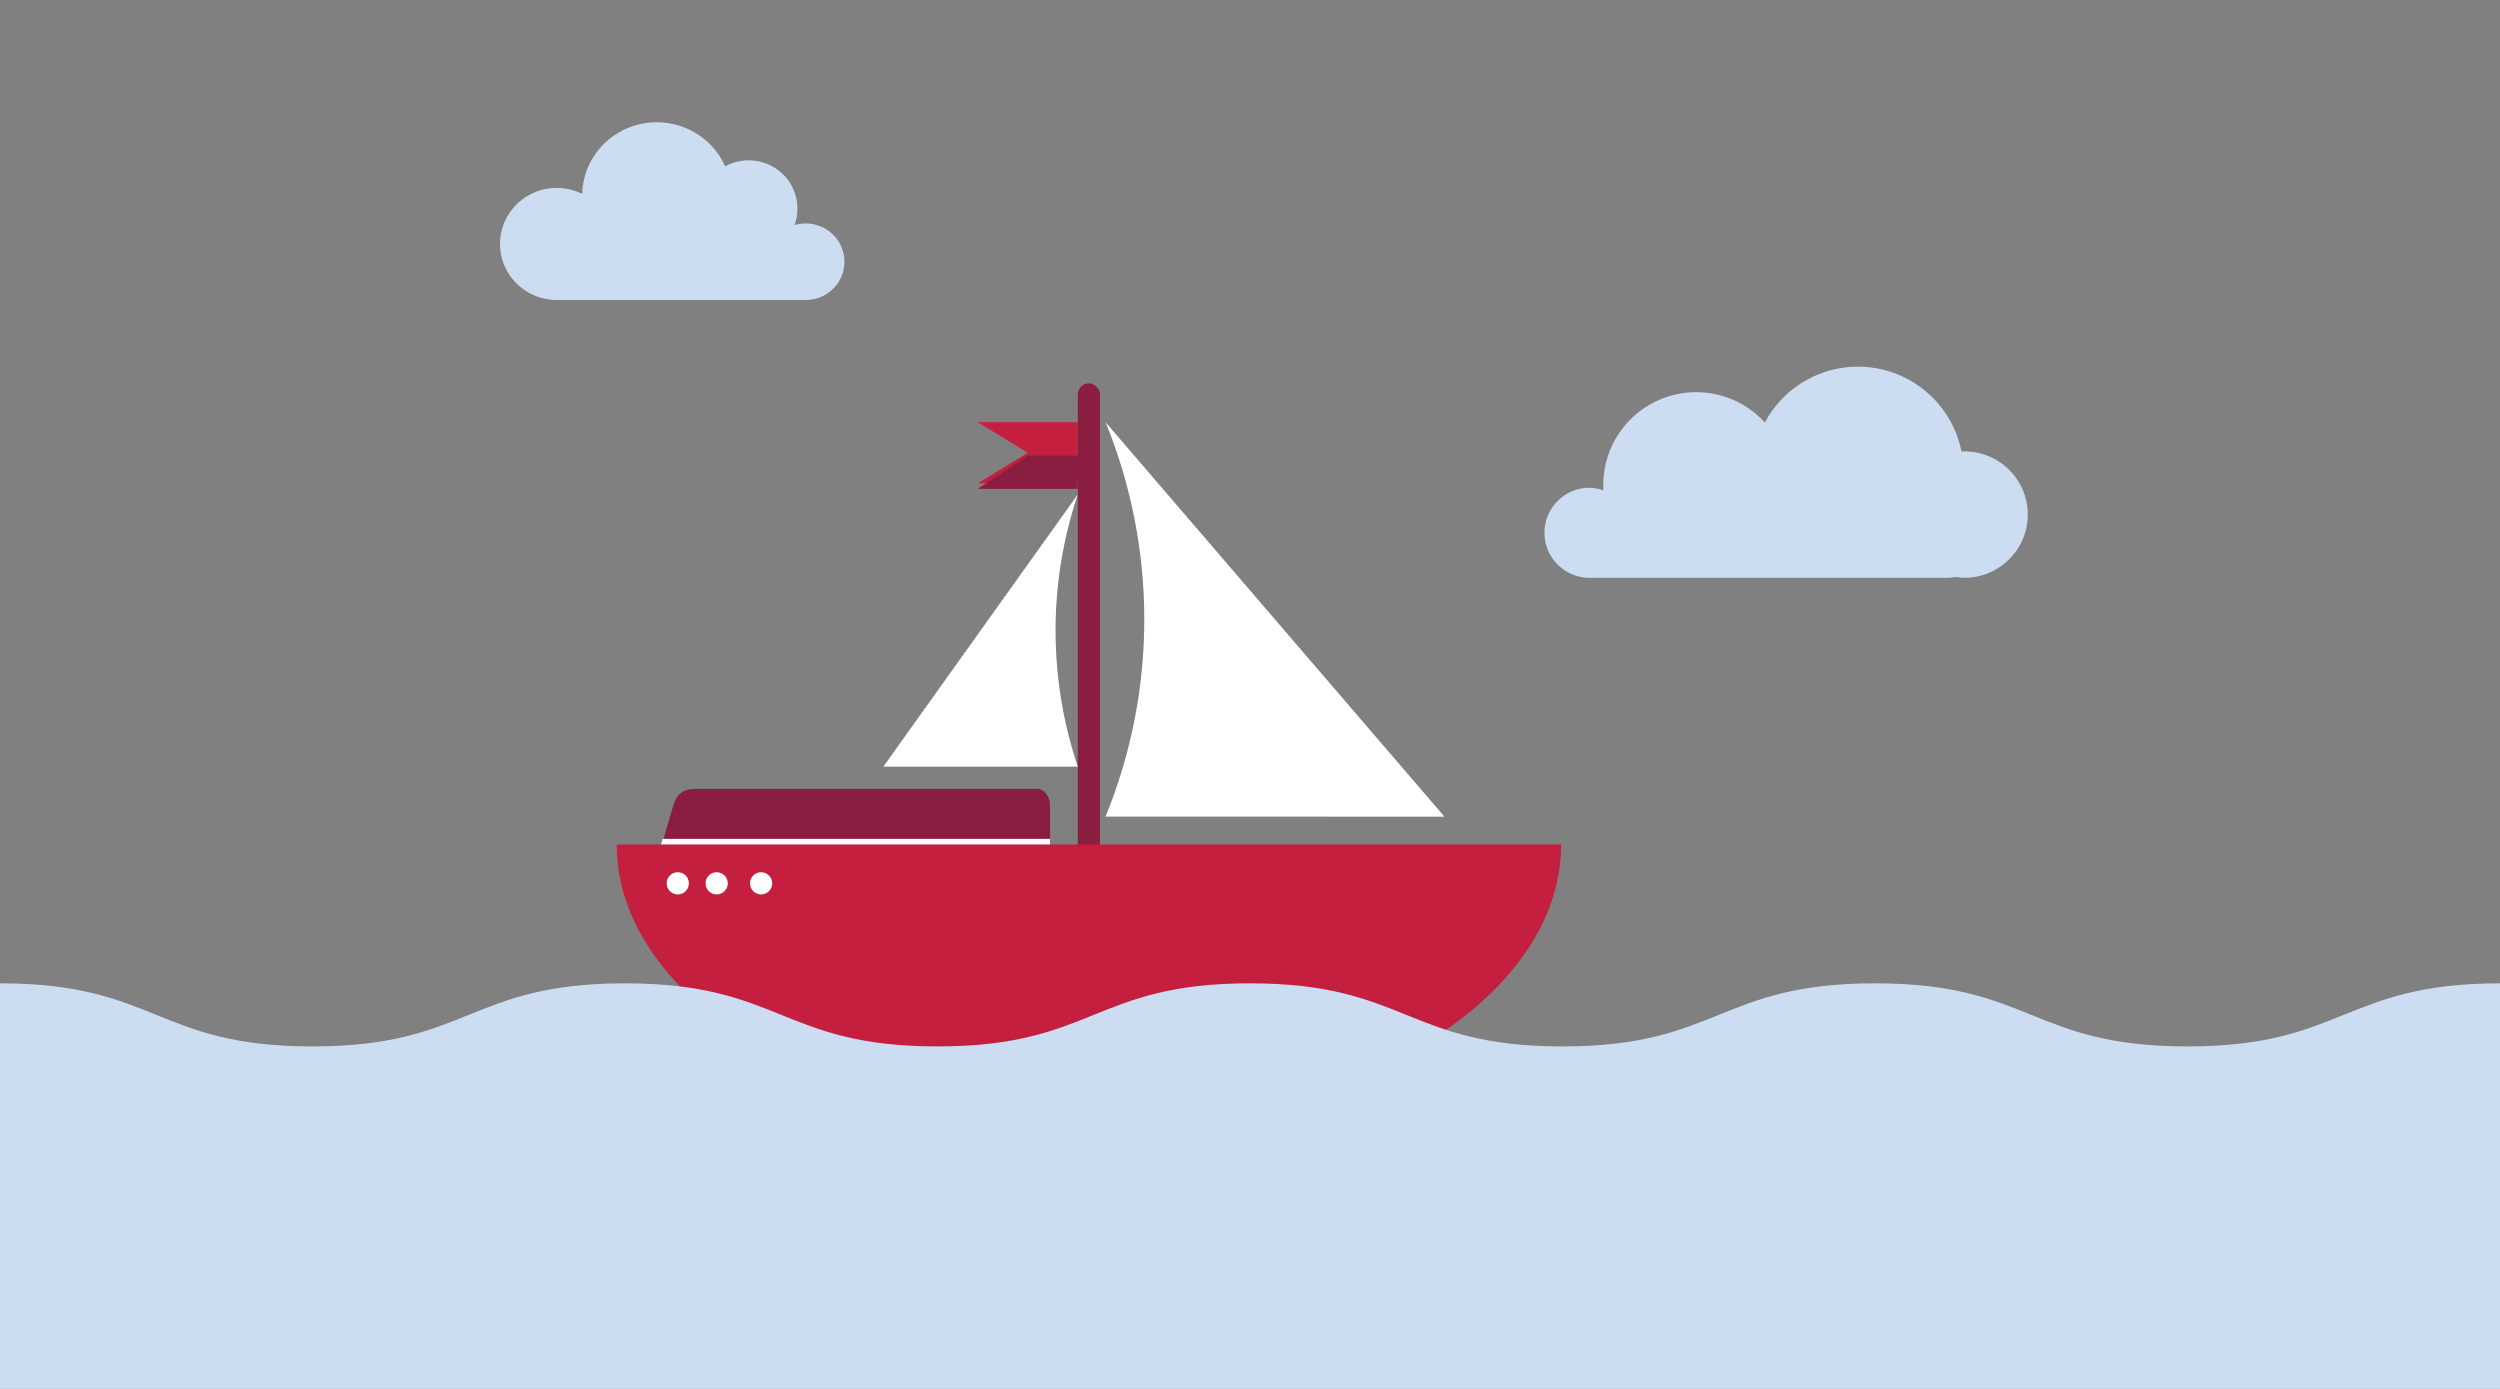 <?xml version="1.0" encoding="UTF-8"?>
<svg width="450px" height="250px" viewBox="0 0 450 250" version="1.1" xmlns="http://www.w3.org/2000/svg" xmlns:xlink="http://www.w3.org/1999/xlink">
    <rect x="0" y="0" width="450" height="250" fill="#808080" stroke="none"/>
    <!-- Generator: Sketch 62 (91390) - https://sketch.com -->
    <title>Illustrations/Blue/Vehicles/retirement-450x250</title>
    <desc>Created with Sketch.</desc>
    <g id="Illustrations/Blue/Vehicles/retirement-450x250" stroke="none" stroke-width="1" fill="none" fill-rule="evenodd">
        <path d="M100.172,54 L145.015,54 C147.753,54.003 150.239,52.425 151.373,49.965 C152.507,47.505 152.079,44.618 150.279,42.582 C148.479,40.546 145.639,39.737 143.017,40.514 C143.363,39.571 143.538,38.576 143.536,37.574 C143.551,34.502 141.919,31.651 139.244,30.08 C136.569,28.508 133.252,28.452 130.524,29.932 C127.995,24.251 121.816,21.059 115.646,22.246 C109.477,23.434 104.965,28.684 104.783,34.887 C101.012,33.028 96.472,33.646 93.351,36.443 C90.231,39.239 89.169,43.64 90.678,47.524 C92.187,51.409 95.957,53.981 100.172,54 Z" id="Cloud" fill="#CCDDF2"></path>
        <path d="M353.834,81.248 C353.573,81.248 353.322,81.248 353.065,81.278 C351.503,73.414 345.159,67.379 337.218,66.205 C329.278,65.031 321.456,68.971 317.679,76.046 C313.029,70.945 305.718,69.223 299.277,71.713 C292.835,74.203 288.589,80.392 288.587,87.292 C288.587,87.618 288.587,87.941 288.618,88.263 C287.754,87.954 286.842,87.795 285.924,87.795 C281.518,87.898 278,91.495 278,95.897 C278,100.3 281.518,103.897 285.924,104 L286.136,104 C286.207,104 286.273,104 286.344,104 L350.499,104 C350.995,104 351.49,103.949 351.974,103.846 C352.589,103.949 353.211,104 353.834,104 C360.036,103.878 365,98.821 365,92.624 C365,86.427 360.036,81.37 353.834,81.248 L353.834,81.248 Z" id="Cloud" fill="#CCDDF2"></path>
        <g id="Art" transform="translate(111, 69)" fill-rule="nonzero">
            <path d="M75.719,73 L14.168,73 C12.913,73 11.046,73.22 10.267,75.753 L6,90.233 C6,91.892 12.913,93 14.168,93 L75.719,93 C76.974,93 78,91.655 78,89.982 L78,76.036 C78,74.359 76.974,73 75.719,73 Z" id="Path" fill="#8B1D41"></path>
            <rect id="Rectangle" fill="#8B1D41" x="83" y="0" width="4" height="104" rx="2"></rect>
            <path d="M84.989,134 C131.931,134 170,111.168 170,83 L0,83 C0,111.168 38.051,134 84.989,134 Z" id="Path" fill="#C41F3E"></path>
            <polygon id="Path" fill="#C41F3E" points="65 18 83 18 83 7 65 7 73.998 12.5"></polygon>
            <polygon id="Path" fill="#8B1D41" points="83 13 83 19 65 19 73.998 13"></polygon>
            <path d="M48,69 L83,20 C77.668,35.897 77.668,53.103 83,69 L48,69 Z" id="Path" fill="#FFFFFF"></path>
            <path d="M149,78 L88,7 C97.297,29.725 97.297,55.257 88,77.982 L149,78 Z" id="Path" fill="#FFFFFF"></path>
            <circle id="Oval" fill="#FFFFFF" cx="11" cy="90" r="2"></circle>
            <circle id="Oval" fill="#FFFFFF" cx="18" cy="90" r="2"></circle>
            <circle id="Oval" fill="#FFFFFF" cx="26" cy="90" r="2"></circle>
            <polygon id="Path" fill="#FFFFFF" points="78 83 8 83 8.266 82 78 82"></polygon>
        </g>
        <path d="M450,177 C421.875,177 421.875,188.356 393.75,188.356 C365.625,188.356 365.625,177 337.5,177 C309.375,177 309.375,188.356 281.25,188.356 C253.125,188.356 253.125,177 225,177 C196.875,177 196.875,188.356 168.75,188.356 C140.625,188.356 140.625,177 112.5,177 C84.375,177 84.375,188.356 56.25,188.356 C28.125,188.356 28.125,177 0,177 L0,250 L450,250 L450,177 Z" id="Water" fill="#CCDDF2"></path>
    </g>
</svg>